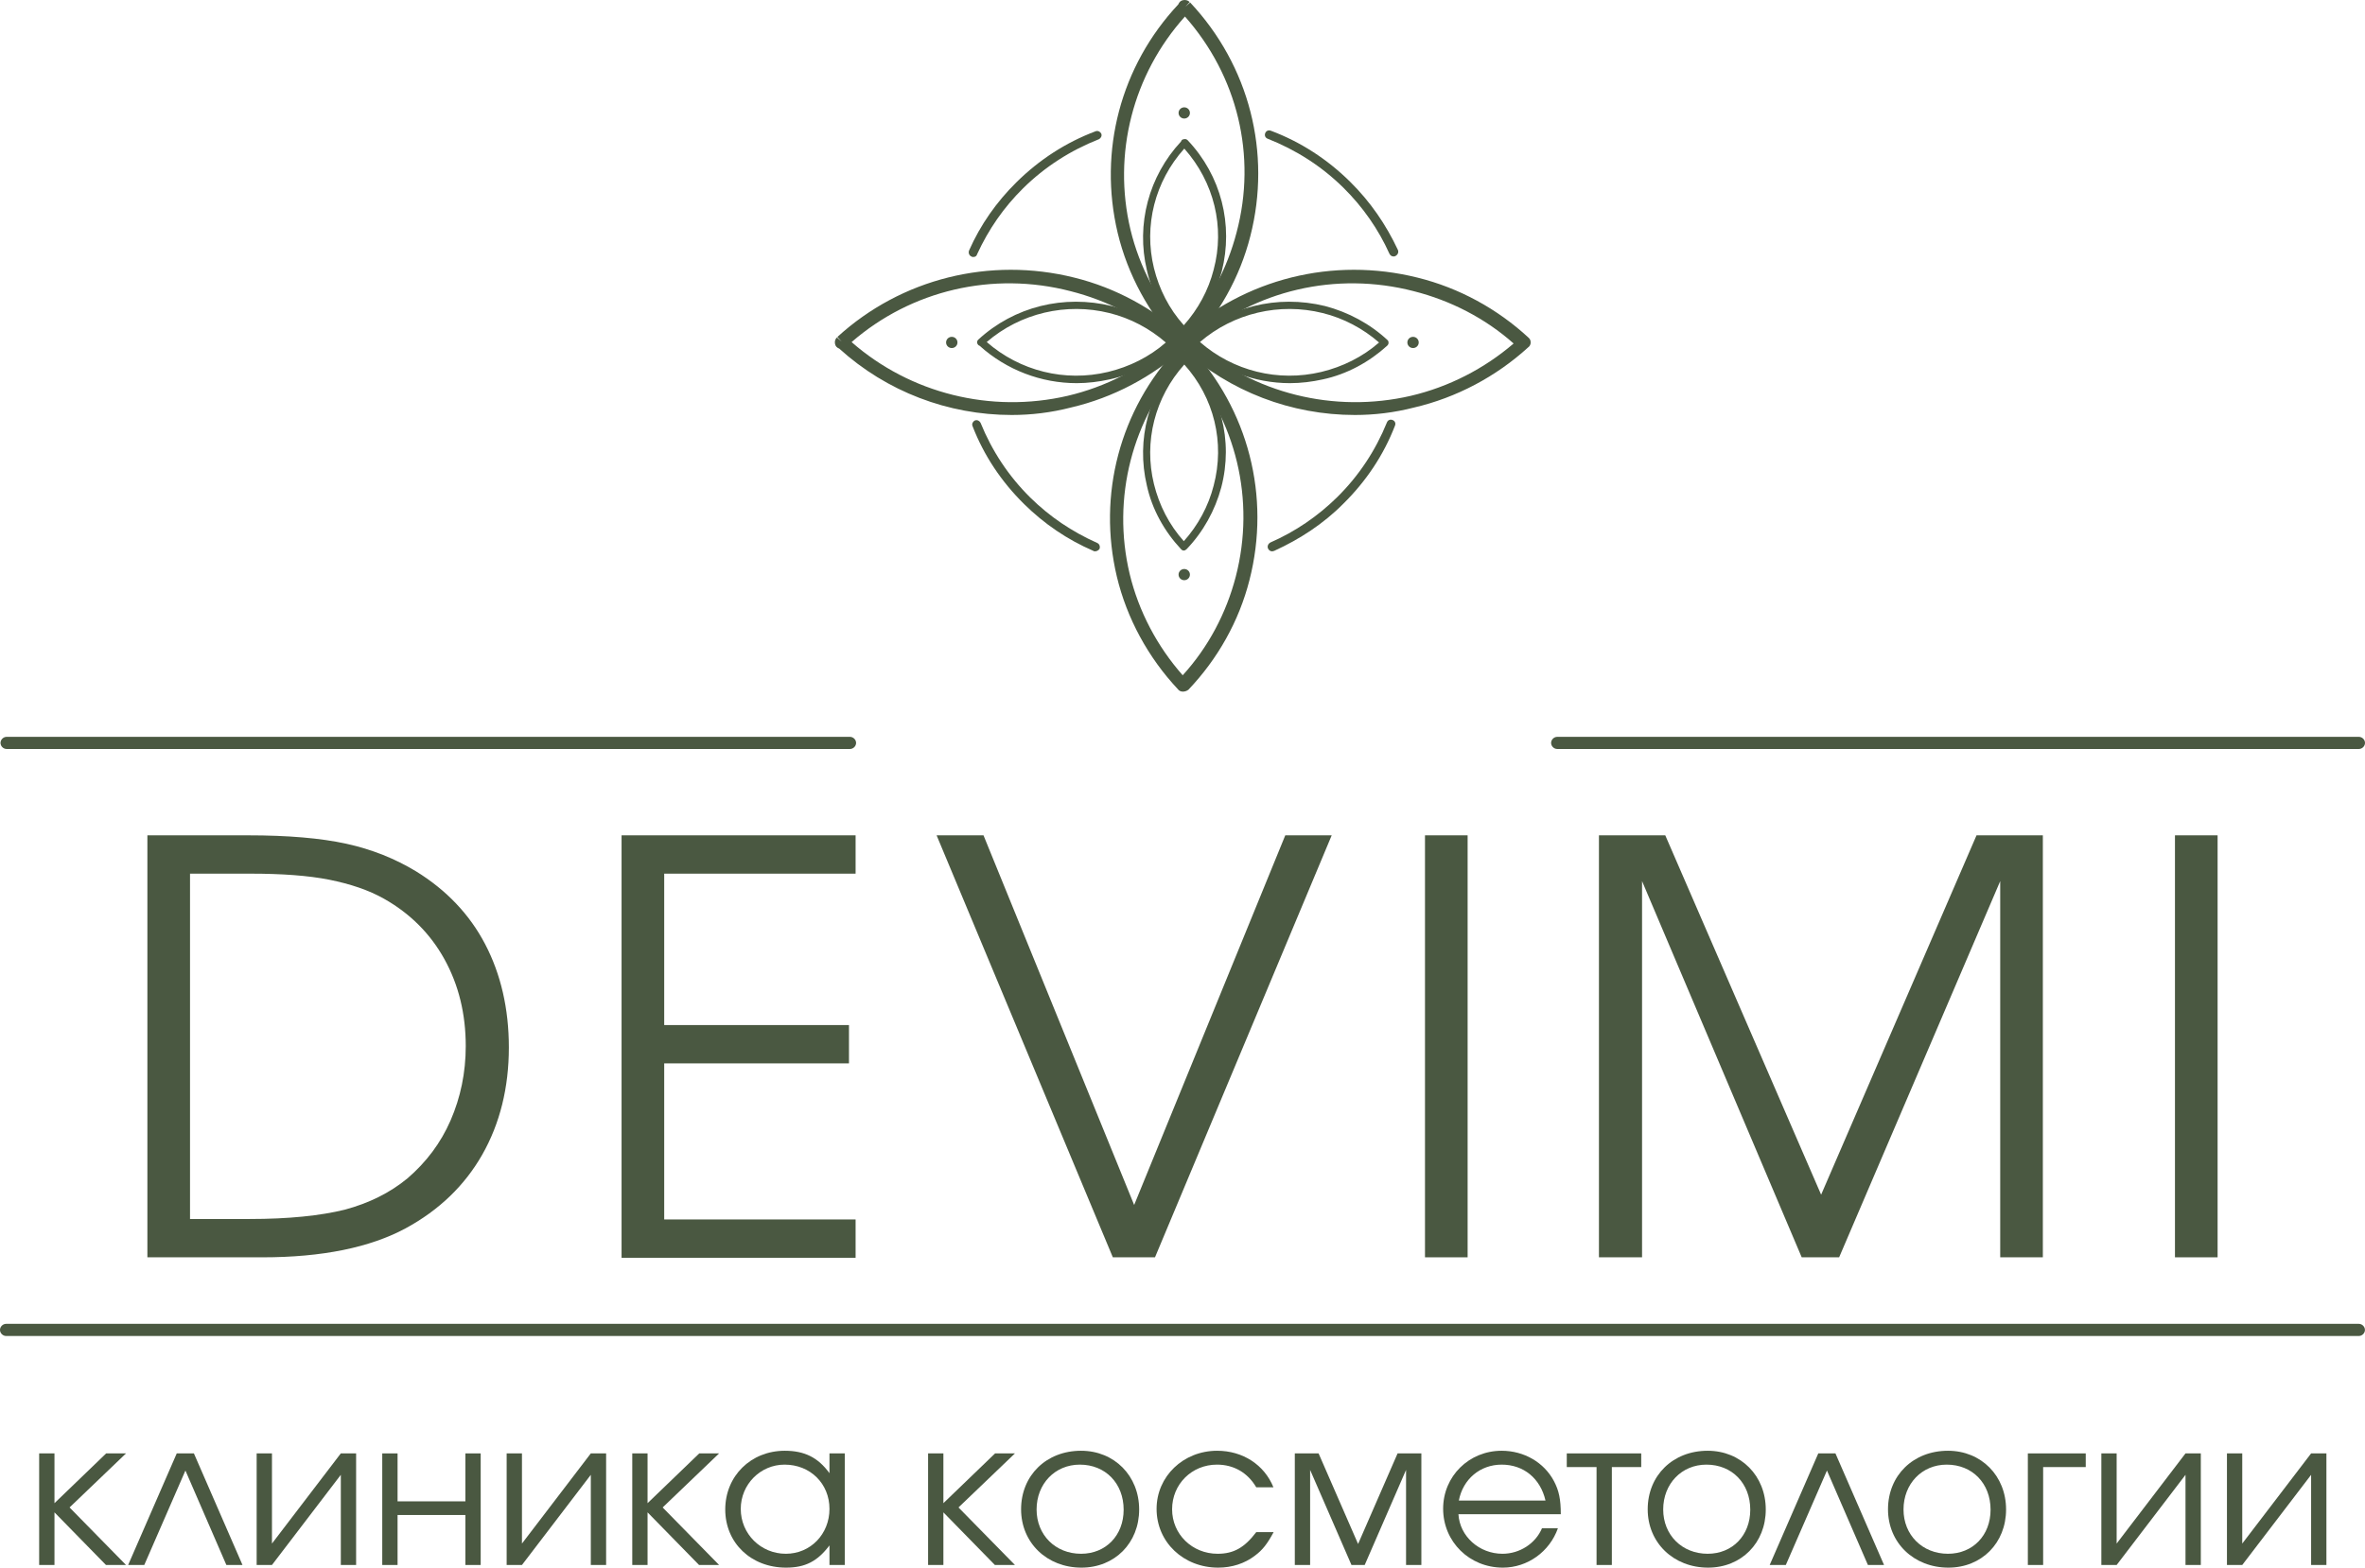 <?xml version="1.0" encoding="UTF-8"?> <svg xmlns="http://www.w3.org/2000/svg" width="184" height="122" viewBox="0 0 184 122" fill="none"><path d="M183.521 58.29H121.157C120.899 58.29 120.678 58.072 120.678 57.817C120.678 57.562 120.899 57.344 121.157 57.344H183.521C183.779 57.344 184 57.562 184 57.817C184 58.072 183.779 58.29 183.521 58.29Z" fill="#4A5841"></path><path d="M66.125 58.29H0.518C0.26 58.29 0.039 58.072 0.039 57.817C0.039 57.562 0.26 57.344 0.518 57.344H66.125C66.383 57.344 66.605 57.562 66.605 57.817C66.605 58.072 66.383 58.29 66.125 58.29Z" fill="#4A5841"></path><path d="M183.517 103.973H0.479C0.221 103.973 0 103.755 0 103.5C0 103.246 0.221 103.027 0.479 103.027H183.517C183.775 103.027 183.996 103.246 183.996 103.5C183.996 103.755 183.775 103.973 183.517 103.973Z" fill="#4A5841"></path><path d="M11.467 97.85V65.009H19.281C22.414 65.009 24.957 65.228 26.948 65.664C28.938 66.1 30.744 66.828 32.366 67.81C34.725 69.264 36.531 71.156 37.747 73.483C38.963 75.811 39.59 78.502 39.59 81.52C39.59 84.648 38.89 87.448 37.526 89.849C36.162 92.249 34.172 94.177 31.555 95.595C28.79 97.086 25.068 97.85 20.424 97.85H11.467ZM14.784 94.868H19.428C22.451 94.868 24.92 94.613 26.837 94.14C28.717 93.631 30.338 92.831 31.702 91.704C33.14 90.467 34.282 88.976 35.056 87.194C35.83 85.412 36.236 83.484 36.236 81.411C36.236 78.902 35.683 76.647 34.577 74.647C33.471 72.647 31.887 71.083 29.896 69.955C28.68 69.264 27.242 68.792 25.621 68.464C23.962 68.137 21.935 67.992 19.502 67.992H14.784V94.868Z" fill="#4A5841"></path><path d="M48.359 65.009H66.567V67.992H51.676V79.775H66.051V82.757H51.676V94.904H66.567V97.886H48.359V65.009Z" fill="#4A5841"></path><path d="M86.58 97.85L72.869 65.009H76.518L88.239 93.776L99.996 65.009H103.608L89.86 97.85H86.58Z" fill="#4A5841"></path><path d="M110.866 97.85V65.009H114.183V97.85H110.866Z" fill="#4A5841"></path><path d="M124.4 97.85V65.009H129.56L141.686 92.976L153.776 65.009H158.936V97.85H155.619V68.573L143.087 97.85H140.175L127.754 68.573V97.85H124.4Z" fill="#4A5841"></path><path d="M169.215 97.85V65.009H172.532V97.85H169.215Z" fill="#4A5841"></path><path d="M105.414 32.296C100.475 32.296 95.683 30.478 91.997 27.132C91.813 27.059 91.703 26.95 91.666 26.768C91.629 26.586 91.666 26.405 91.813 26.259L92.182 26.586L91.85 26.223C96.826 21.677 103.718 19.967 110.279 21.604C113.523 22.404 116.508 24.041 118.941 26.296C119.051 26.405 119.088 26.514 119.088 26.659C119.088 26.805 119.014 26.95 118.904 27.023C116.397 29.314 113.301 30.951 110.021 31.714C108.473 32.114 106.925 32.296 105.414 32.296ZM92.956 26.623C97.526 30.623 103.792 32.187 109.763 30.805C112.712 30.114 115.476 28.696 117.761 26.732C115.55 24.768 112.859 23.386 109.984 22.659C103.939 21.095 97.6 22.586 92.956 26.623Z" fill="#4A5841"></path><path d="M78.714 32.296C73.775 32.296 68.983 30.478 65.297 27.132C65.113 27.059 65.003 26.95 64.966 26.768C64.929 26.586 64.966 26.405 65.113 26.259L65.482 26.586L65.15 26.223C70.126 21.677 77.018 19.967 83.579 21.604C86.823 22.404 89.808 24.041 92.241 26.296C92.351 26.405 92.388 26.514 92.388 26.659C92.388 26.805 92.315 26.95 92.204 27.023C89.698 29.314 86.602 30.951 83.321 31.714C81.773 32.114 80.225 32.296 78.714 32.296ZM66.256 26.623C70.826 30.623 77.092 32.187 83.063 30.805C86.012 30.114 88.776 28.696 91.061 26.732C88.85 24.768 86.159 23.386 83.284 22.659C77.24 21.095 70.9 22.586 66.256 26.623Z" fill="#4A5841"></path><path d="M92.08 27.071C91.933 27.071 91.785 26.998 91.711 26.889C89.389 24.416 87.731 21.361 86.957 18.125C85.445 11.76 87.178 5.141 91.674 0.34C91.748 0.159 91.859 0.049 92.043 0.013C92.227 -0.023 92.412 0.013 92.559 0.159L92.227 0.522L92.596 0.195C97.203 5.105 98.936 11.905 97.277 18.379C96.466 21.579 94.808 24.525 92.522 26.926C92.375 26.998 92.227 27.071 92.08 27.071ZM92.191 1.286C88.136 5.796 86.551 11.978 87.952 17.87C88.652 20.779 90.09 23.507 92.08 25.762C94.07 23.58 95.471 20.925 96.208 18.088C97.793 12.124 96.282 5.905 92.191 1.286Z" fill="#4A5841"></path><path d="M92.103 26.075C91.992 26.075 91.956 26.038 91.882 25.966C90.592 24.584 89.633 22.874 89.228 21.02C88.38 17.455 89.375 13.71 91.882 11.018C91.919 10.909 91.992 10.836 92.103 10.836C92.213 10.8 92.324 10.836 92.398 10.909C95.015 13.673 95.973 17.492 95.052 21.129C94.572 22.911 93.651 24.584 92.361 25.929C92.25 26.038 92.177 26.075 92.103 26.075ZM92.14 11.564C89.855 14.11 88.97 17.564 89.781 20.874C90.186 22.511 90.96 24.038 92.103 25.311C93.209 24.074 94.02 22.583 94.425 20.983C95.31 17.674 94.462 14.182 92.14 11.564Z" fill="#4A5841"></path><path d="M92.103 42.844C91.992 42.844 91.956 42.808 91.882 42.735C90.592 41.353 89.633 39.644 89.228 37.789C88.38 34.225 89.375 30.479 91.882 27.788C91.919 27.679 91.992 27.606 92.103 27.606C92.213 27.57 92.324 27.606 92.398 27.715C94.978 30.479 95.973 34.298 95.015 37.935C94.536 39.717 93.614 41.39 92.324 42.735C92.25 42.808 92.177 42.844 92.103 42.844ZM92.14 28.37C89.855 30.916 88.97 34.371 89.781 37.68C90.186 39.317 90.96 40.844 92.103 42.117C93.209 40.881 94.02 39.389 94.425 37.789C95.31 34.443 94.462 30.952 92.14 28.37Z" fill="#4A5841"></path><path d="M83.772 29.819C81.008 29.819 78.317 28.8 76.216 26.909C76.106 26.873 76.069 26.8 76.032 26.727C75.995 26.618 76.032 26.509 76.106 26.436C78.907 23.854 82.777 22.909 86.5 23.818C88.306 24.291 90.001 25.2 91.365 26.473C91.439 26.546 91.439 26.618 91.439 26.691C91.439 26.764 91.402 26.836 91.328 26.909C89.928 28.182 88.195 29.128 86.316 29.528C85.505 29.709 84.62 29.819 83.772 29.819ZM76.769 26.618C79.349 28.873 82.851 29.746 86.205 28.946C87.864 28.546 89.412 27.782 90.702 26.655C89.448 25.564 87.937 24.763 86.316 24.363C82.961 23.527 79.386 24.363 76.769 26.618Z" fill="#4A5841"></path><path d="M100.363 29.819C97.599 29.819 94.908 28.8 92.807 26.909C92.697 26.873 92.66 26.8 92.623 26.727C92.586 26.618 92.623 26.509 92.697 26.436C95.498 23.854 99.368 22.909 103.091 23.818C104.897 24.291 106.592 25.2 107.956 26.473C108.03 26.546 108.03 26.618 108.03 26.691C108.03 26.764 107.993 26.836 107.919 26.909C106.519 28.182 104.786 29.128 102.907 29.528C102.096 29.709 101.211 29.819 100.363 29.819ZM93.36 26.618C95.94 28.873 99.442 29.746 102.796 28.946C104.455 28.546 106.003 27.782 107.293 26.655C106.04 25.564 104.528 24.763 102.907 24.363C99.552 23.527 95.977 24.363 93.36 26.618Z" fill="#4A5841"></path><path d="M92.016 53.825C91.868 53.825 91.721 53.752 91.647 53.643C89.325 51.17 87.667 48.115 86.893 44.878C85.381 38.514 87.114 31.895 91.611 27.094C91.684 26.912 91.795 26.803 91.979 26.767C92.163 26.73 92.348 26.767 92.495 26.912L92.163 27.276L92.532 26.948C97.139 31.858 98.871 38.659 97.213 45.133C96.402 48.333 94.743 51.279 92.458 53.679C92.311 53.788 92.163 53.825 92.016 53.825ZM92.126 28.076C88.072 32.586 86.487 38.768 87.888 44.66C88.588 47.569 90.026 50.297 92.016 52.552C94.006 50.37 95.407 47.715 96.144 44.878C97.692 38.914 96.181 32.658 92.126 28.076Z" fill="#4A5841"></path><path d="M108.426 19.959C108.279 19.959 108.168 19.886 108.095 19.74C107.247 17.849 106.031 16.104 104.52 14.612C102.824 12.939 100.834 11.666 98.622 10.794C98.438 10.721 98.364 10.539 98.438 10.357C98.512 10.175 98.696 10.103 98.88 10.175C101.202 11.048 103.266 12.394 105.036 14.14C106.62 15.703 107.837 17.485 108.758 19.449C108.832 19.631 108.758 19.813 108.574 19.922C108.5 19.959 108.463 19.959 108.426 19.959Z" fill="#4A5841"></path><path d="M85.209 42.906C85.172 42.906 85.098 42.906 85.061 42.869C83.034 41.996 81.228 40.76 79.68 39.232C77.911 37.487 76.547 35.45 75.663 33.159C75.589 32.977 75.699 32.795 75.847 32.722C76.031 32.65 76.216 32.759 76.289 32.904C77.174 35.086 78.464 37.05 80.159 38.723C81.671 40.214 83.403 41.378 85.356 42.251C85.541 42.324 85.614 42.542 85.541 42.724C85.467 42.833 85.319 42.906 85.209 42.906Z" fill="#4A5841"></path><path d="M75.729 20C75.692 20 75.618 20 75.581 19.963C75.397 19.89 75.323 19.672 75.397 19.49C76.281 17.49 77.535 15.708 79.083 14.181C80.852 12.435 82.916 11.089 85.238 10.216C85.422 10.144 85.607 10.253 85.68 10.398C85.754 10.58 85.643 10.762 85.496 10.835C83.284 11.708 81.294 12.98 79.599 14.653C78.088 16.145 76.908 17.854 76.023 19.781C75.987 19.927 75.876 20 75.729 20Z" fill="#4A5841"></path><path d="M98.986 42.908C98.839 42.908 98.728 42.836 98.654 42.69C98.581 42.508 98.654 42.327 98.839 42.218C100.755 41.381 102.524 40.181 104.036 38.69C105.731 37.017 107.021 35.053 107.906 32.871C107.979 32.689 108.164 32.616 108.348 32.689C108.532 32.762 108.606 32.944 108.532 33.125C107.648 35.417 106.284 37.453 104.515 39.199C102.967 40.763 101.124 41.963 99.133 42.872C99.097 42.872 99.023 42.908 98.986 42.908Z" fill="#4A5841"></path><path d="M92.136 9.225C92.38 9.225 92.578 9.03 92.578 8.789C92.578 8.548 92.38 8.353 92.136 8.353C91.892 8.353 91.694 8.548 91.694 8.789C91.694 9.03 91.892 9.225 92.136 9.225Z" fill="#4A5841"></path><path d="M74.049 27.087C74.294 27.087 74.492 26.892 74.492 26.651C74.492 26.41 74.294 26.214 74.049 26.214C73.805 26.214 73.607 26.41 73.607 26.651C73.607 26.892 73.805 27.087 74.049 27.087Z" fill="#4A5841"></path><path d="M109.937 27.087C110.181 27.087 110.379 26.892 110.379 26.651C110.379 26.41 110.181 26.214 109.937 26.214C109.692 26.214 109.494 26.41 109.494 26.651C109.494 26.892 109.692 27.087 109.937 27.087Z" fill="#4A5841"></path><path d="M92.136 45.154C92.38 45.154 92.578 44.959 92.578 44.718C92.578 44.477 92.38 44.282 92.136 44.282C91.892 44.282 91.694 44.477 91.694 44.718C91.694 44.959 91.892 45.154 92.136 45.154Z" fill="#4A5841"></path><path d="M3.047 113.11H4.238V116.984L8.26 113.11H9.804L5.412 117.317L9.804 121.794H8.244L4.238 117.698V121.794H3.047V113.11Z" fill="#4A5841"></path><path d="M18.866 121.794H17.612L14.426 114.444L11.225 121.794H9.97L13.751 113.11H15.086L18.866 121.794Z" fill="#4A5841"></path><path d="M26.516 113.11H27.706V121.794H26.516V114.777L21.159 121.794H19.968V113.11H21.159V120.127L26.516 113.11Z" fill="#4A5841"></path><path d="M37.398 121.794H36.208V117.904H30.931V121.794H29.74V113.11H30.931V116.841H36.208V113.11H37.398V121.794Z" fill="#4A5841"></path><path d="M45.966 113.11H47.157V121.794H45.966V114.777L40.609 121.794H39.418V113.11H40.609V120.127L45.966 113.11Z" fill="#4A5841"></path><path d="M49.191 113.11H50.381V116.984L54.403 113.11H55.947L51.555 117.317L55.947 121.794H54.387L50.381 117.698V121.794H49.191V113.11Z" fill="#4A5841"></path><path d="M65.724 113.11V121.794H64.534V120.27C63.601 121.508 62.651 122 61.155 122C58.436 122 56.425 120.079 56.425 117.476C56.425 114.873 58.42 112.904 61.059 112.904C62.587 112.904 63.649 113.428 64.534 114.65V113.11H65.724ZM61.043 113.984C59.16 113.984 57.632 115.523 57.632 117.428C57.632 119.381 59.193 120.921 61.139 120.921C63.054 120.921 64.534 119.397 64.534 117.428C64.534 115.46 63.038 113.984 61.043 113.984Z" fill="#4A5841"></path><path d="M72.207 113.11H73.397V116.984L77.419 113.11H78.964L74.572 117.317L78.964 121.794H77.403L73.397 117.698V121.794H72.207V113.11Z" fill="#4A5841"></path><path d="M84.107 112.904C86.698 112.904 88.628 114.857 88.628 117.476C88.628 120.079 86.73 122 84.139 122C81.453 122 79.442 120.063 79.442 117.46C79.442 114.825 81.405 112.904 84.107 112.904ZM84.011 113.984C82.08 113.984 80.648 115.476 80.648 117.476C80.648 119.46 82.112 120.921 84.107 120.921C86.038 120.921 87.421 119.492 87.421 117.492C87.421 115.444 86.006 113.984 84.011 113.984Z" fill="#4A5841"></path><path d="M97.738 119.238H99.09C98.591 120.159 98.237 120.619 97.642 121.063C96.837 121.683 95.84 122 94.778 122C92.075 122 89.984 120.016 89.984 117.428C89.984 114.904 92.059 112.904 94.698 112.904C96.693 112.904 98.366 113.999 99.074 115.746H97.738C97.063 114.603 95.985 113.984 94.682 113.984C92.719 113.984 91.191 115.507 91.191 117.46C91.191 119.397 92.751 120.921 94.73 120.921C95.985 120.921 96.821 120.444 97.738 119.238Z" fill="#4A5841"></path><path d="M100.738 121.794V113.11H102.588L105.661 120.159L108.734 113.11H110.584V121.794H109.393V114.396L106.176 121.794H105.146L101.929 114.396V121.794H100.738Z" fill="#4A5841"></path><path d="M121.432 117.841H113.468C113.565 119.555 115.077 120.921 116.895 120.921C118.23 120.921 119.469 120.127 119.968 118.936H121.207C120.563 120.762 118.842 122 116.927 122C114.321 122 112.278 119.984 112.278 117.412C112.278 114.888 114.289 112.904 116.831 112.904C118.568 112.904 120.129 113.809 120.901 115.269C121.287 116 121.432 116.682 121.432 117.841ZM113.5 116.777H120.241C119.839 115.047 118.536 113.984 116.831 113.984C115.157 113.984 113.822 115.111 113.5 116.777Z" fill="#4A5841"></path><path d="M127.689 114.174H125.404V121.794H124.214V114.174H121.897V113.11H127.689V114.174Z" fill="#4A5841"></path><path d="M132.858 112.904C135.449 112.904 137.379 114.857 137.379 117.476C137.379 120.079 135.481 122 132.891 122C130.204 122 128.193 120.063 128.193 117.46C128.193 114.825 130.156 112.904 132.858 112.904ZM132.762 113.984C130.831 113.984 129.399 115.476 129.399 117.476C129.399 119.46 130.864 120.921 132.858 120.921C134.789 120.921 136.173 119.492 136.173 117.492C136.173 115.444 134.757 113.984 132.762 113.984Z" fill="#4A5841"></path><path d="M146.581 121.794H145.326L142.14 114.444L138.939 121.794H137.684L141.465 113.11H142.8L146.581 121.794Z" fill="#4A5841"></path><path d="M151.554 112.904C154.145 112.904 156.075 114.857 156.075 117.476C156.075 120.079 154.177 122 151.587 122C148.9 122 146.889 120.063 146.889 117.46C146.889 114.825 148.852 112.904 151.554 112.904ZM151.458 113.984C149.527 113.984 148.096 115.476 148.096 117.476C148.096 119.46 149.56 120.921 151.554 120.921C153.485 120.921 154.869 119.492 154.869 117.492C154.869 115.444 153.453 113.984 151.458 113.984Z" fill="#4A5841"></path><path d="M162.273 113.11V114.174H158.959V121.794H157.769V113.11H162.273Z" fill="#4A5841"></path><path d="M170.035 113.11H171.226V121.794H170.035V114.777L164.678 121.794H163.488V113.11H164.678V120.127L170.035 113.11Z" fill="#4A5841"></path><path d="M179.808 113.11H180.998V121.794H179.808V114.777L174.45 121.794H173.26V113.11H174.45V120.127L179.808 113.11Z" fill="#4A5841"></path></svg> 